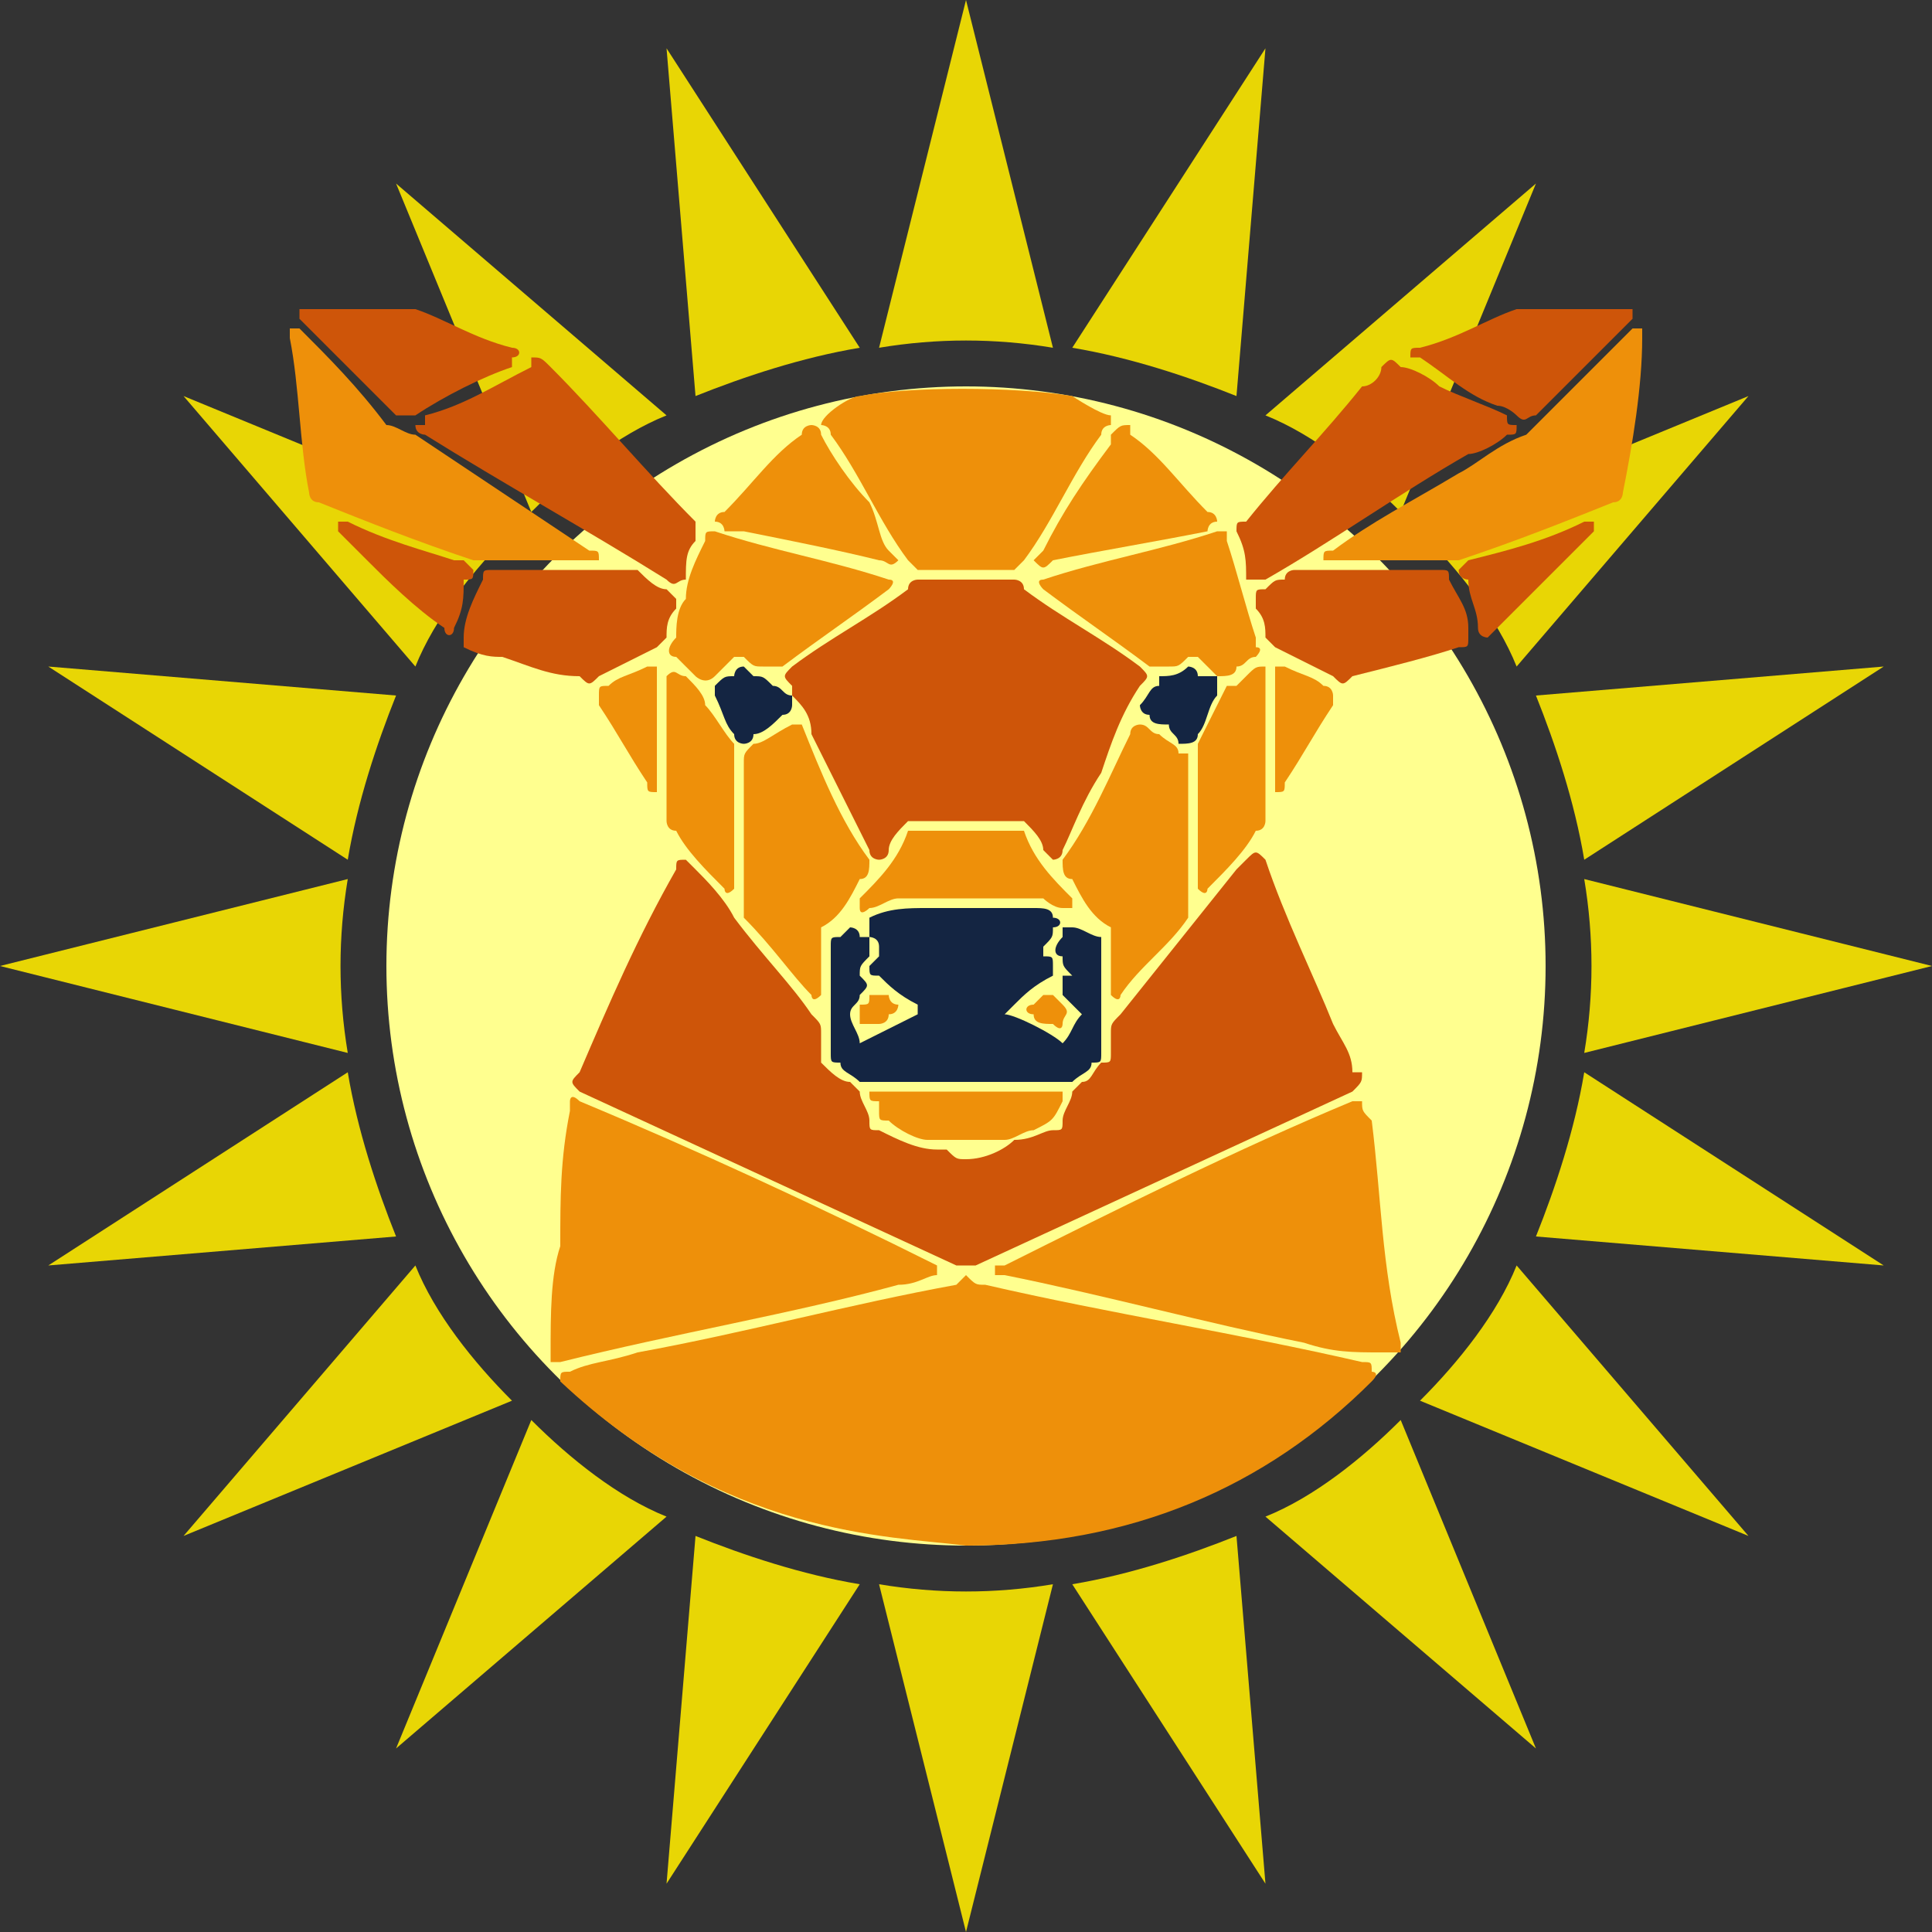 <?xml version="1.0" encoding="UTF-8"?> <!-- Creator: CorelDRAW X7 --> <svg xmlns="http://www.w3.org/2000/svg" xmlns:xlink="http://www.w3.org/1999/xlink" xml:space="preserve" width="200px" height="200px" version="1.1" style="shape-rendering:geometricPrecision; text-rendering:geometricPrecision; image-rendering:optimizeQuality; fill-rule:evenodd; clip-rule:evenodd" viewBox="0 0 200 200"><rect x="0" y="0" width="200" height="200" fill="#333333" stroke="none"/> <defs> <style type="text/css"> <![CDATA[ .fil0 {fill:#E8D605} .fil1 {fill:#FFFF8F} .fil4 {fill:#142542;fill-rule:nonzero} .fil3 {fill:#CE5509;fill-rule:nonzero} .fil2 {fill:#EE900A;fill-rule:nonzero} ]]> </style> </defs> <g id="Layer_x0020_1">  <g id="_2696513350064"> <path id="a" class="fil0" d="M100 0l9 36c-6,-1 -12,-1 -18,0l9 -36 0 0z"></path> <path class="fil0" d="M131 5l-3 36c-5,-2 -11,-4 -17,-5l20 -31z"></path> <path class="fil0" d="M69 5l20 31c-6,1 -12,3 -17,5l-3 -36z"></path> <path class="fil0" d="M159 19l-14 34c-4,-4 -9,-8 -14,-10l28 -24 0 0z"></path> <path class="fil0" d="M181 41l-24 28c-2,-5 -6,-10 -10,-14l34 -14 0 0z"></path> <path class="fil0" d="M200 100l-36 9c1,-6 1,-12 0,-18l36 9 0 0z"></path> <path class="fil0" d="M195 131l-36 -3c2,-5 4,-11 5,-17l31 20z"></path> <path class="fil0" d="M195 69l-31 20c-1,-6 -3,-12 -5,-17l36 -3z"></path> <path class="fil0" d="M181 159l-34 -14c4,-4 8,-9 10,-14l24 28 0 0z"></path> <path class="fil0" d="M159 181l-28 -24c5,-2 10,-6 14,-10l14 34 0 0z"></path> <path class="fil0" d="M100 200l-9 -36c6,1 12,1 18,0l-9 36 0 0z"></path> <path class="fil0" d="M69 195l3 -36c5,2 11,4 17,5l-20 31z"></path> <path class="fil0" d="M131 195l-20 -31c6,-1 12,-3 17,-5l3 36z"></path> <path class="fil0" d="M41 181l14 -34c4,4 9,8 14,10l-28 24 0 0z"></path> <path class="fil0" d="M19 159l24 -28c2,5 6,10 10,14l-34 14 0 0z"></path> <path class="fil0" d="M0 100l36 -9c-1,6 -1,12 0,18l-36 -9 0 0z"></path> <path class="fil0" d="M5 69l36 3c-2,5 -4,11 -5,17l-31 -20z"></path> <path class="fil0" d="M5 131l31 -20c1,6 3,12 5,17l-36 3z"></path> <path class="fil0" d="M19 41l34 14c-4,4 -8,9 -10,14l-24 -28 0 0z"></path> <path class="fil0" d="M41 19l28 24c-5,2 -10,6 -14,10l-14 -34 0 0z"></path> <circle class="fil1" cx="100" cy="100" r="60"></circle> <path class="fil2" d="M100 132c1,1 1,1 2,1 13,3 26,5 39,8 1,0 1,0 1,1 0,0 1,0 0,1 0,0 0,0 0,0 -11,11 -25,17 -42,17 -8,-1 -25,-1 -42,-17 0,0 0,0 0,0 0,-1 0,-1 1,-1 2,-1 4,-1 7,-2 11,-2 22,-5 33,-7 0,0 1,-1 1,-1z"></path> <path class="fil3" d="M100 120c2,0 4,-1 5,-2 2,0 3,-1 4,-1 1,0 1,0 1,-1 0,-1 1,-2 1,-3 0,0 0,0 1,-1 1,0 1,-1 2,-2 1,0 1,0 1,-1 0,-1 0,-1 0,-2 0,-1 0,-1 1,-2 4,-5 8,-10 12,-15 0,0 1,-1 1,-1 1,-1 1,-1 2,0 2,6 5,12 7,17 1,2 2,3 2,5 0,0 1,0 1,0 0,1 0,1 -1,2 -13,6 -26,12 -39,18 0,0 -1,0 -2,0 -13,-6 -26,-12 -39,-18 0,0 0,0 0,0 -1,-1 -1,-1 0,-2 0,0 0,0 0,0 3,-7 6,-14 10,-21 0,-1 0,-1 1,-1 0,0 0,0 1,1 1,1 3,3 4,5 3,4 6,7 8,10 1,1 1,1 1,2 0,1 0,2 0,2 0,1 0,1 0,1 1,1 2,2 3,2 1,1 1,1 1,1 0,1 1,2 1,3 0,1 0,1 1,1 2,1 4,2 6,2 0,0 1,0 1,0 1,1 1,1 2,1z"></path> <path class="fil3" d="M100 60c2,0 3,0 5,0 0,0 1,0 1,1 4,3 8,5 12,8 1,1 1,1 0,2 -2,3 -3,6 -4,9 -2,3 -3,6 -4,8 0,1 -1,1 -1,1 0,0 0,0 -1,-1 0,-1 -1,-2 -2,-3 0,0 -1,0 -1,0 -3,0 -7,0 -10,0 0,0 -1,0 -1,0 -1,1 -2,2 -2,3 0,1 -1,1 -1,1 0,0 -1,0 -1,-1 -1,-2 -2,-4 -3,-6 -1,-2 -2,-4 -3,-6 0,-2 -1,-3 -2,-4 0,-1 0,-1 0,-1 -1,-1 -1,-1 0,-2 4,-3 8,-5 12,-8 0,-1 1,-1 1,-1 2,0 3,0 5,0z"></path> <path class="fil2" d="M141 114c0,1 0,1 1,2 1,8 1,15 3,23 0,0 0,1 0,1 -1,0 -1,0 -2,0 -3,0 -5,0 -8,-1 -10,-2 -21,-5 -31,-7 0,0 0,0 -1,0 0,0 0,0 0,0 0,-1 0,-1 0,-1 0,0 1,0 1,0 12,-6 24,-12 36,-17 0,0 1,0 1,0z"></path> <path class="fil2" d="M57 141c0,0 0,-1 0,-1 0,-4 0,-8 1,-11 0,-5 0,-9 1,-14 0,0 0,0 0,-1 0,0 0,-1 1,0 0,0 0,0 0,0 12,5 25,11 37,17 0,0 0,0 0,0 0,1 0,1 0,1 -1,0 -2,1 -4,1 -11,3 -23,5 -35,8 0,0 -1,0 -1,0z"></path> <path class="fil4" d="M89 101c0,0 0,0 0,0 1,1 1,1 0,2 0,1 -1,1 -1,2 0,1 1,2 1,3 2,-1 4,-2 6,-3 0,0 0,0 0,-1 -2,-1 -3,-2 -4,-3 -1,0 -1,0 -1,-1 1,-1 1,-1 1,-1 0,-1 0,-1 0,-1 0,-1 -1,-1 -1,-1 0,-1 0,-1 0,-1 0,0 0,-1 0,-1 0,0 0,0 0,0 2,-1 4,-1 6,-1 4,0 7,0 11,0 1,0 2,0 2,1 1,0 1,1 0,1 0,1 0,1 -1,2 0,0 0,0 0,1 1,0 1,0 1,1 0,0 0,1 0,1 -2,1 -3,2 -4,3 0,0 -1,1 -1,1 1,0 5,2 6,3 1,-1 1,-2 2,-3 -1,-1 -1,-1 -2,-2 0,0 0,0 0,-1 0,0 0,0 0,-1 0,0 0,0 1,0 -1,-1 -1,-1 -1,-2 -1,0 -1,-1 0,-2 0,0 0,0 0,-1 0,0 1,0 1,0 1,0 2,1 3,1 0,0 0,0 0,1 0,0 0,0 0,0 0,4 0,7 0,11 0,1 0,1 -1,1 0,1 -1,1 -2,2 0,0 0,0 -1,0 -7,0 -13,0 -20,0 -1,0 -1,0 -1,0 -1,-1 -2,-1 -2,-2 -1,0 -1,0 -1,-1 0,-4 0,-7 0,-11 0,-1 0,-1 1,-1 0,0 0,0 1,-1 0,0 1,0 1,1 0,0 0,0 1,0 0,1 0,2 0,2 -1,1 -1,1 -1,2z"></path> <path class="fil2" d="M111 41c0,0 3,2 4,2 0,0 0,1 0,1 0,0 -1,0 -1,1 -3,4 -5,9 -8,13 -1,1 -1,1 -1,1 -3,0 -7,0 -10,0 0,0 0,0 -1,-1 -3,-4 -5,-9 -8,-13 0,-1 -1,-1 -1,-1 0,-1 3,-3 4,-3 5,-1 16,-1 22,0z"></path> <path class="fil2" d="M170 34c0,0 0,1 0,1 0,5 -1,11 -2,16 0,0 0,1 -1,1 -5,2 -10,4 -16,6 0,0 0,0 -1,0 -4,0 -8,0 -12,0 0,0 0,0 -1,0 0,-1 0,-1 1,-1 4,-3 8,-5 13,-8 2,-1 4,-3 7,-4 0,0 1,-1 1,-1 3,-3 6,-6 10,-10 0,0 1,0 1,0z"></path> <path class="fil2" d="M62 58c0,0 -1,0 -1,0 -4,0 -7,0 -11,0 -1,0 -1,0 -1,0 -6,-2 -11,-4 -16,-6 -1,0 -1,-1 -1,-1 -1,-5 -1,-11 -2,-16 0,0 0,-1 0,-1 0,0 1,0 1,0 3,3 6,6 9,10 1,0 2,1 3,1 6,4 12,8 18,12 1,0 1,0 1,1z"></path> <path class="fil3" d="M72 55c0,0 0,0 0,1 -1,1 -1,2 -1,4 -1,0 -1,1 -2,0 0,0 0,0 0,0 -8,-5 -17,-10 -25,-15 0,0 -1,0 -1,-1 0,0 1,0 1,0 0,0 0,-1 0,-1 4,-1 7,-3 11,-5 0,0 0,0 0,-1 1,0 1,0 2,1 5,5 10,11 15,16 0,0 0,1 0,1z"></path> <path class="fil3" d="M128 55c0,-1 0,-1 1,-1 4,-5 8,-9 12,-14 1,0 2,-1 2,-2 1,-1 1,-1 2,0 1,0 3,1 4,2 2,1 5,2 7,3 0,1 0,1 1,1 0,1 0,1 -1,1 -1,1 -3,2 -4,2 -7,4 -14,9 -21,13 0,0 -1,0 -1,0 0,0 0,0 -1,0 0,-2 0,-3 -1,-5 0,0 0,0 0,0z"></path> <path class="fil2" d="M85 103c-1,1 -1,0 -1,0 -2,-2 -4,-5 -7,-8 0,0 0,0 0,-1 0,-5 0,-10 0,-15 0,-1 0,-1 1,-2 1,0 2,-1 4,-2 0,0 0,0 0,0 1,0 1,0 1,0 2,5 4,10 7,14 0,1 0,2 -1,2 -1,2 -2,4 -4,5 0,1 0,1 0,2 0,1 0,3 0,5 0,0 0,0 0,0z"></path> <path class="fil2" d="M115 103c0,0 0,0 0,0 0,-2 0,-4 0,-5 0,-1 0,-1 0,-2 -2,-1 -3,-3 -4,-5 -1,0 -1,-1 -1,-2 3,-4 5,-9 7,-13 0,-1 1,-1 1,-1 1,0 1,1 2,1 1,1 2,1 2,2 1,0 1,0 1,0 0,6 0,11 0,16 0,1 0,1 0,1 -2,3 -5,5 -7,8 0,0 0,1 -1,0z"></path> <path class="fil2" d="M80 69c0,0 0,0 -1,0 -1,0 -1,0 -2,-1 0,0 -1,0 -1,0 -1,1 -2,2 -2,2 -1,1 -2,0 -2,0 -1,-1 -1,-1 -2,-2 -1,0 -1,-1 0,-2 0,-1 0,-3 1,-4 0,-2 1,-4 2,-6 0,-1 0,-1 1,-1 0,0 0,0 0,0 6,2 12,3 18,5 0,0 0,0 0,0 1,0 0,1 0,1 -4,3 -7,5 -11,8 0,0 -1,0 -1,0z"></path> <path class="fil2" d="M108 60c0,0 0,0 0,0 6,-2 12,-3 18,-5 0,0 1,0 1,0 0,1 0,1 0,1 1,3 2,7 3,10 0,0 0,0 0,1 1,0 0,1 0,1 -1,0 -1,1 -2,1 0,1 -1,1 -2,1 -1,-1 -1,-1 -2,-2 0,0 -1,0 -1,0 -1,1 -1,1 -2,1 -1,0 -2,0 -2,0 -4,-3 -7,-5 -11,-8 0,0 -1,-1 0,-1z"></path> <path class="fil3" d="M142 59c2,0 5,0 7,0 1,0 1,0 1,1 1,2 2,3 2,5 0,1 0,1 0,1 0,1 0,1 -1,1 -3,1 -7,2 -11,3 -1,1 -1,1 -2,0 -2,-1 -4,-2 -6,-3 0,0 0,0 -1,-1 0,-1 0,-2 -1,-3 0,-1 0,-1 0,-1 0,-1 0,-1 1,-1 1,-1 1,-1 2,-1 0,-1 1,-1 1,-1 3,0 5,0 8,0z"></path> <path class="fil3" d="M58 59c2,0 4,0 7,0 0,0 1,0 1,0 1,1 2,2 3,2 1,1 1,1 1,1 0,1 0,1 0,1 -1,1 -1,2 -1,3 -1,1 -1,1 -1,1 -2,1 -4,2 -6,3 -1,1 -1,1 -2,0 -3,0 -5,-1 -8,-2 -1,0 -2,0 -4,-1 0,0 0,0 0,0 0,-1 0,-1 0,-1 0,-2 1,-4 2,-6 0,-1 0,-1 1,-1 2,0 4,0 7,0 0,0 0,0 0,0z"></path> <path class="fil3" d="M169 32c0,1 0,1 0,1 -4,4 -7,7 -10,10 -1,0 -1,1 -2,0 0,0 -1,-1 -2,-1 -3,-1 -5,-3 -8,-5 0,0 -1,0 -1,0 0,-1 0,-1 1,-1 0,0 0,0 0,0 4,-1 7,-3 10,-4 1,0 1,0 2,0 3,0 6,0 9,0 0,0 1,0 1,0z"></path> <path class="fil3" d="M31 32c0,0 1,0 1,0 3,0 6,0 9,0 1,0 1,0 2,0 3,1 6,3 10,4 0,0 0,0 0,0 1,0 1,1 0,1 0,0 0,0 0,1 -3,1 -7,3 -10,5 0,0 0,0 -1,0 0,0 0,0 -1,0 -3,-3 -6,-6 -10,-10 0,0 0,0 0,-1z"></path> <path class="fil2" d="M107 58c0,0 0,0 1,-1 2,-4 4,-7 7,-11 0,-1 0,-1 0,-1 1,-1 1,-1 2,-1 0,0 0,1 0,1 3,2 5,5 8,8 1,0 1,1 1,1 -1,0 -1,1 -1,1 -5,1 -11,2 -16,3 -1,1 -1,1 -2,0z"></path> <path class="fil2" d="M74 54c0,0 0,-1 1,-1 3,-3 5,-6 8,-8 0,-1 1,-1 1,-1 0,0 1,0 1,1 1,2 3,5 5,7 1,2 1,4 2,5 1,1 1,1 1,1 -1,1 -1,0 -2,0 -4,-1 -9,-2 -14,-3 -1,0 -1,0 -2,0 0,0 0,-1 -1,-1z"></path> <path class="fil2" d="M124 92c0,0 0,0 0,0 0,-5 0,-9 0,-14 0,0 0,-1 0,-1 1,-2 2,-4 3,-6 1,0 1,0 1,0 1,-1 1,-1 1,-1 1,-1 1,-1 2,-1 0,1 0,1 0,1 0,5 0,10 0,15 0,0 0,1 -1,1 -1,2 -3,4 -5,6 0,0 0,1 -1,0z"></path> <path class="fil2" d="M89 94c0,0 0,0 0,-1 2,-2 4,-4 5,-7 1,0 1,0 1,0 3,0 7,0 10,0 0,0 0,0 1,0 1,3 3,5 5,7 0,0 0,1 0,1 -1,0 -1,0 -1,0 -1,0 -2,-1 -2,-1 -1,0 -1,0 -1,0 -5,0 -9,0 -13,0 0,0 -1,0 -1,0 -1,0 -2,1 -3,1 0,0 -1,1 -1,0z"></path> <path class="fil2" d="M76 92c-1,1 -1,0 -1,0 -2,-2 -4,-4 -5,-6 -1,0 -1,-1 -1,-1 0,-5 0,-10 0,-15 0,0 0,0 0,0 1,-1 1,0 2,0 1,1 2,2 2,3 1,1 2,3 3,4 0,0 0,1 0,1 0,5 0,9 0,14 0,0 0,0 0,0z"></path> <path class="fil2" d="M110 113c0,0 0,1 0,1 -1,2 -1,2 -3,3 -1,0 -2,1 -3,1 -1,0 -1,0 -2,0 -1,0 -3,0 -4,0 -1,0 -1,0 -2,0 -1,0 -3,-1 -4,-2 -1,0 -1,0 -1,-1 0,0 0,0 0,-1 -1,0 -1,0 -1,-1 1,0 19,0 20,0z"></path> <path class="fil3" d="M35 54c1,0 1,0 1,0 4,2 8,3 11,4 1,0 1,0 1,0 1,1 1,1 1,1 0,1 0,1 -1,1 0,2 0,3 -1,5 0,1 -1,1 -1,0 -3,-2 -6,-5 -8,-7 -1,-1 -2,-2 -3,-3 0,0 0,0 0,-1z"></path> <path class="fil3" d="M165 54c0,1 0,1 0,1 -2,2 -4,4 -6,6 -1,1 -3,3 -4,4 0,0 -1,1 -1,1 0,0 -1,0 -1,-1 0,-2 -1,-3 -1,-5 0,0 -1,0 -1,-1 0,0 0,0 1,-1 4,-1 8,-2 12,-4 0,0 0,0 1,0z"></path> <path class="fil2" d="M68 82c-1,0 -1,0 -1,-1 -2,-3 -3,-5 -5,-8 0,-1 0,-1 0,-1 0,-1 0,-1 1,-1 1,-1 2,-1 4,-2 0,0 1,0 1,0 0,0 0,12 0,13z"></path> <path class="fil2" d="M132 82c0,-5 0,-9 0,-13 0,0 1,0 1,0 2,1 3,1 4,2 1,0 1,1 1,1 0,0 0,1 0,1 -2,3 -3,5 -5,8 0,1 0,1 -1,1z"></path> <path class="fil4" d="M77 69c0,0 1,1 1,1 1,0 1,0 2,1 1,0 1,1 2,1 0,1 0,1 0,1 0,0 0,1 -1,1 -1,1 -2,2 -3,2 0,1 -1,1 -1,1 0,0 -1,0 -1,-1 -1,-1 -1,-2 -2,-4 0,0 0,0 0,0 0,-1 0,-1 0,-1 1,-1 1,-1 2,-1 0,0 0,-1 1,-1z"></path> <path class="fil4" d="M126 71c0,1 0,1 0,1 -1,1 -1,3 -2,4 0,1 -1,1 -2,1 0,-1 -1,-1 -1,-2 -1,0 -2,0 -2,-1 -1,0 -1,-1 -1,-1 1,-1 1,-2 2,-2 0,-1 0,-1 0,-1 1,0 2,0 3,-1 0,0 1,0 1,1 1,0 1,0 2,0 0,1 0,1 0,1z"></path> <path class="fil2" d="M90 106c0,0 -1,0 -1,0 0,-1 0,-1 0,-2 1,0 1,0 1,-1 1,0 1,0 2,0 0,0 0,1 1,1 0,0 0,1 -1,1 0,1 -1,1 -1,1 -1,0 -1,0 -1,0z"></path> <path class="fil2" d="M109 103c0,0 1,1 1,1 1,1 0,1 0,2 0,0 0,1 -1,0 -1,0 -2,0 -2,-1 -1,0 -1,-1 0,-1 0,0 1,-1 1,-1 0,0 0,0 1,0z"></path> </g> </g> </svg> 